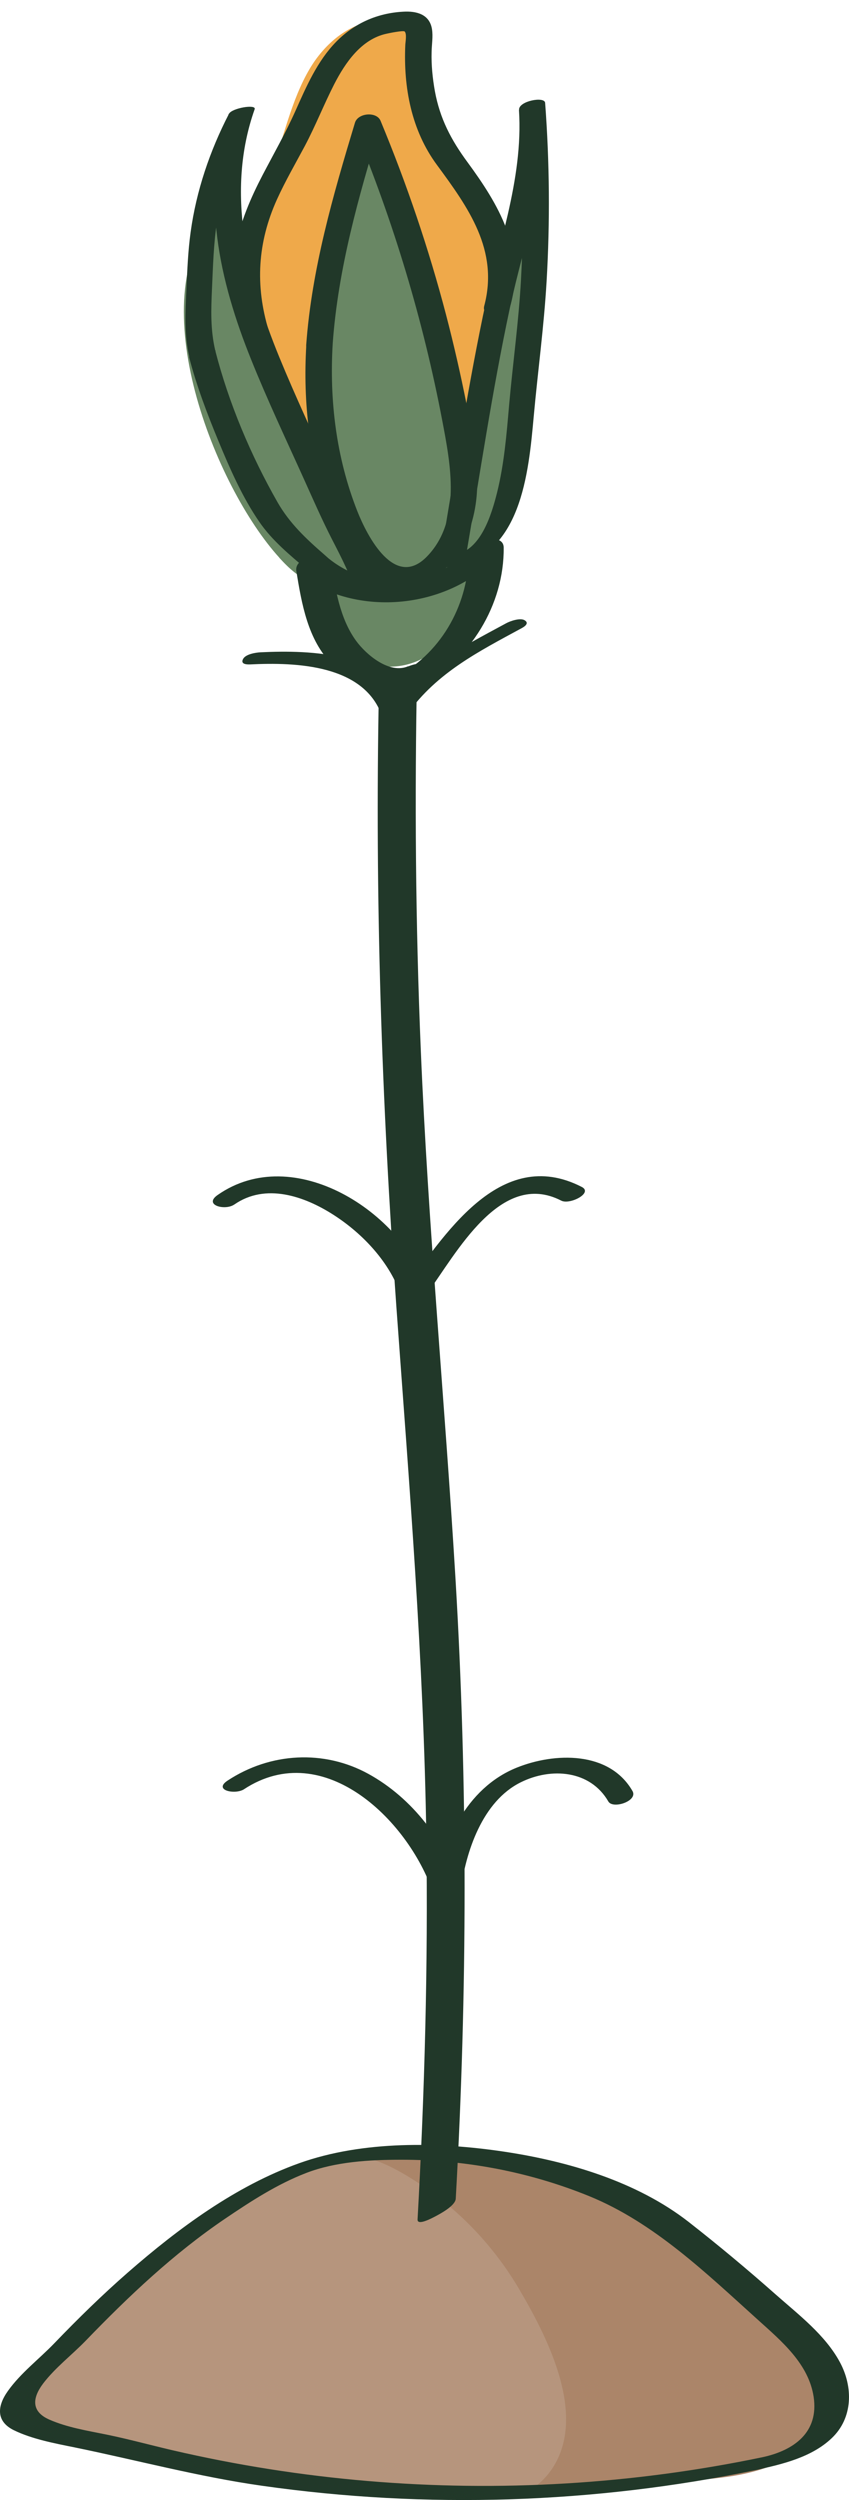 <svg width="72" height="212" viewBox="0 0 72 212" fill="none" xmlns="http://www.w3.org/2000/svg">
<g id="Flower Progress">
<path id="Vector" d="M21.168 24.465C21.219 21.133 21.851 17.822 22.971 14.684C24.02 11.781 24.693 8.49 26.272 5.821C27.433 3.865 29.288 2.194 31.529 1.796C32.66 1.593 33.964 1.796 34.667 2.703C35.472 3.742 35.36 5.362 35.839 6.554C36.44 8.093 37.234 9.58 37.927 11.088C39.435 14.358 40.81 17.71 41.737 21.195C43.093 26.329 43.419 31.984 41.136 36.772C39.282 40.684 32.395 46.726 27.709 43.741C22.737 40.572 21.086 29.681 21.168 24.455V24.465Z" fill="#EFA94A"/>
<path id="Vector_2" d="M31.071 12.443C34.148 18.464 36.521 24.852 38.121 31.433C39.262 36.14 39.985 41.183 38.396 45.758C37.968 46.99 37.306 48.244 36.144 48.865C34.677 49.65 32.772 49.16 31.519 48.07C30.266 46.98 29.522 45.422 28.921 43.863C25.997 36.171 27.006 27.205 28.931 19.34C29.216 18.158 29.553 16.977 29.909 15.815C30.072 15.296 31.274 12.85 31.071 12.443Z" fill="#698764"/>
<path id="Vector_3" d="M44.937 18.209C41.259 26.747 38.417 37.322 39.517 46.603C47.138 48.977 43.684 21.123 44.937 18.209Z" fill="#698764"/>
<path id="Vector_4" d="M23.685 47.296C24.511 48.203 25.438 49.079 26.619 49.405C27.801 49.731 29.258 49.293 29.727 48.162C30.114 47.225 29.747 46.165 29.37 45.228C27.465 40.399 25.56 35.58 23.655 30.751C22.34 27.43 20.894 20.288 18.204 18.199C11.928 25.463 18.235 41.295 23.685 47.286V47.296Z" fill="#698764"/>
<path id="Vector_5" d="M26.099 50.669C26.619 54.387 30.663 57.199 34.331 56.394C37.999 55.589 40.485 51.341 39.405 47.745C34.891 48.162 30.388 48.58 25.875 48.998" fill="#698764"/>
<path id="Vector_6" d="M58.783 210.05C61.452 209.816 64.193 209.561 66.567 208.318C76.266 203.234 65.171 195.135 60.474 191.304C53.017 185.212 43.562 181.778 33.873 182.563C18.449 183.796 10.023 193.209 0.375 203.886C17.878 213.29 38.988 211.803 58.793 210.06L58.783 210.05Z" fill="#B6957D"/>
<path id="Vector_7" d="M58.793 210.315C61.473 210.142 64.172 209.816 66.567 208.573C76.266 203.54 65.171 195.532 60.474 191.742C56.409 188.452 51.743 185.762 46.771 184.081C41.453 182.278 36.278 182.043 30.664 182.981C31.734 182.94 33.649 183.979 34.535 184.519C35.819 185.293 37.042 186.18 38.183 187.148C40.465 189.093 42.421 191.416 43.949 193.984C46.323 198.008 49.726 204.508 46.995 209.072C46.517 209.877 45.844 210.57 45.06 211.1C48.941 210.875 52.833 210.651 56.715 210.437C57.398 210.397 58.09 210.366 58.783 210.315H58.793Z" fill="#AB8569"/>
<path id="Vector_8" d="M64.111 209.449C66.332 208.97 68.828 208.379 70.529 206.759C72.343 205.048 72.363 202.409 71.222 200.3C69.979 197.997 67.728 196.286 65.802 194.584C63.398 192.455 60.932 190.397 58.406 188.421C54.004 184.987 48.167 183.266 42.706 182.451C37.245 181.635 30.796 181.503 25.396 183.429C19.997 185.354 15.117 188.971 10.848 192.7C8.678 194.595 6.61 196.622 4.613 198.7C3.309 200.055 1.75 201.227 0.66 202.765C-0.257 204.059 -0.339 205.343 1.19 206.087C2.718 206.831 4.603 207.187 6.314 207.534C11.643 208.624 16.849 210.03 22.248 210.794C36.155 212.77 50.357 212.312 64.111 209.459C64.437 209.388 65.833 209.123 65.843 208.654C65.843 208.155 64.977 208.308 64.661 208.369C53.668 210.661 42.38 211.334 31.183 210.386C25.61 209.917 20.068 209.041 14.628 207.778C12.753 207.34 10.899 206.831 9.004 206.443C7.394 206.117 5.693 205.842 4.185 205.18C2.677 204.518 2.697 203.397 3.655 202.124C4.684 200.769 6.1 199.699 7.282 198.476C10.909 194.717 14.729 191.1 19.07 188.156C21.25 186.679 23.522 185.201 25.997 184.254C28.473 183.306 31.346 183.143 34.026 183.143C39.476 183.133 44.947 184.183 49.99 186.24C55.492 188.492 59.934 192.802 64.294 196.734C66.281 198.527 68.573 200.443 69.001 203.244C69.46 206.28 67.31 207.798 64.661 208.369C64.335 208.44 62.939 208.705 62.929 209.174C62.929 209.673 63.795 209.53 64.111 209.459V209.449Z" fill="#213829"/>
<path id="Vector_9" d="M38.651 186.444C39.64 168.88 39.67 151.306 38.621 133.742C37.724 118.837 36.308 103.972 35.687 89.057C35.238 78.339 35.157 67.611 35.371 56.893C35.381 56.323 34.128 57.016 33.934 57.117C33.527 57.331 32.141 58.055 32.131 58.656C31.785 76.088 32.365 93.478 33.618 110.859C34.698 125.836 35.941 140.792 36.155 155.819C36.308 166.618 36.013 177.418 35.412 188.207C35.381 188.777 36.665 188.074 36.848 187.983C37.276 187.759 38.621 187.056 38.651 186.444Z" fill="#213829"/>
<path id="Vector_10" d="M20.68 151.734C27.495 147.241 34.851 154.515 36.838 160.832C37.082 161.616 38.967 161.107 39.059 160.404C39.487 157.042 40.903 152.742 44.173 151.133C46.741 149.859 50.052 150.104 51.59 152.763C51.977 153.435 54.127 152.722 53.638 151.876C51.672 148.463 47.026 148.596 43.806 149.9C39.517 151.642 37.398 156.298 36.848 160.658L39.069 160.23C37.796 156.186 34.984 152.477 31.235 150.419C27.485 148.361 22.941 148.596 19.304 150.99C18.051 151.815 19.946 152.213 20.7 151.723L20.68 151.734Z" fill="#213829"/>
<path id="Vector_11" d="M19.864 102.148C22.523 100.294 25.814 101.425 28.31 103.035C30.806 104.645 33.098 107.09 34.046 109.963C34.331 110.839 35.849 110.217 36.195 109.728C38.681 106.326 42.441 99.153 47.596 101.812C48.319 102.189 50.326 101.16 49.338 100.651C42.38 97.075 37.581 104.858 34.117 109.596L36.267 109.362C34.107 102.75 24.897 96.83 18.458 101.333C17.225 102.189 19.09 102.688 19.874 102.138L19.864 102.148Z" fill="#213829"/>
<path id="Vector_12" d="M21.188 56.343C25.111 56.149 30.999 56.343 32.446 60.867C32.64 61.478 34.331 60.856 34.565 60.52C37.061 57.036 40.566 55.263 44.244 53.266C44.55 53.103 44.886 52.828 44.488 52.594C44.111 52.37 43.266 52.665 42.93 52.849C39.017 54.968 35.187 56.893 32.528 60.612L34.647 60.265C33.057 55.294 26.384 55.11 22.095 55.314C21.688 55.334 20.842 55.467 20.618 55.874C20.394 56.282 20.811 56.353 21.168 56.343H21.188Z" fill="#213829"/>
<path id="Vector_13" d="M34.617 56.496C33.037 57.189 31.061 55.528 30.195 54.336C28.799 52.411 28.432 49.915 28.066 47.622L25.223 48.611C30.195 52.513 38.284 51.667 42.42 46.879L39.751 46.777C39.792 51.076 37.561 55.223 33.761 57.311C33.282 57.576 32.966 58.177 33.516 58.523C34.117 58.901 35.065 58.564 35.615 58.269C39.863 55.946 42.767 51.31 42.716 46.43C42.706 45.238 40.536 45.758 40.047 46.328C37.031 49.823 31.652 50.322 27.974 47.439C27.291 46.899 24.938 47.215 25.131 48.427C25.58 51.178 26.099 54.275 28.167 56.333C30.236 58.391 33.2 58.962 35.829 57.81C36.267 57.617 37.011 57.107 36.603 56.567C36.196 56.028 35.105 56.303 34.637 56.506L34.617 56.496Z" fill="#213829"/>
<path id="Vector_14" d="M18.254 29.722C17.837 27.929 17.898 26.268 17.979 24.455C18.061 22.641 18.112 20.685 18.397 18.831C18.906 15.499 20.037 12.27 21.576 9.275L19.395 9.662C16.95 16.559 18.631 23.864 21.28 30.445C22.676 33.93 24.286 37.322 25.824 40.735C26.578 42.406 27.311 44.087 28.147 45.717C28.982 47.347 29.808 48.906 30.276 50.658L32.1 49.904C30.378 49.772 28.748 48.122 27.515 47.042C25.977 45.707 24.571 44.393 23.542 42.6C21.27 38.616 19.395 34.174 18.254 29.722C18.122 29.223 15.911 29.803 16.044 30.313C16.675 32.738 17.582 35.122 18.54 37.434C19.497 39.747 20.567 42.192 22.003 44.27C23.083 45.84 24.581 47.072 26.028 48.295C27.362 49.426 28.87 50.669 30.684 50.811C30.979 50.832 32.65 50.577 32.507 50.057C32.049 48.386 31.264 46.858 30.48 45.32C29.645 43.7 28.901 42.029 28.157 40.368C26.649 37.017 25.08 33.685 23.684 30.282C20.974 23.66 19.12 16.264 21.596 9.264C21.759 8.806 19.66 9.163 19.416 9.652C17.796 12.79 16.645 16.182 16.166 19.687C15.942 21.307 15.88 22.937 15.809 24.567C15.717 26.543 15.605 28.367 16.064 30.313C16.176 30.802 18.397 30.252 18.275 29.722H18.254Z" fill="#213829"/>
<path id="Vector_15" d="M28.218 29.1C28.677 22.784 30.399 16.701 32.233 10.67L30.062 10.833C33.374 18.82 35.88 27.134 37.5 35.631C38.203 39.329 39.16 44.148 36.216 47.184C33.475 50.016 31.142 45.472 30.297 43.333C28.514 38.799 27.923 33.95 28.218 29.11C28.29 27.939 26.038 28.234 25.977 29.263C25.682 34.164 26.242 39.105 28.005 43.71C29.166 46.725 31.091 50.352 34.922 49.67C38.753 48.987 40.465 44.566 40.465 41.102C40.465 38.82 40.016 36.558 39.578 34.337C39.069 31.77 38.488 29.223 37.826 26.686C36.359 21.082 34.494 15.591 32.273 10.242C31.937 9.437 30.358 9.57 30.103 10.405C28.239 16.579 26.436 22.804 25.967 29.263C25.886 30.435 28.137 30.139 28.208 29.11L28.218 29.1Z" fill="#213829"/>
<path id="Vector_16" d="M44.01 9.326C44.398 15.275 42.136 21.093 40.944 26.839C39.517 33.746 38.458 40.756 37.266 47.714C37.184 48.162 37.938 48.111 38.193 48.071C44.194 47.225 44.825 40.144 45.264 35.305C45.61 31.495 46.13 27.705 46.354 23.874C46.649 18.831 46.608 13.768 46.231 8.724C46.191 8.144 43.959 8.572 44.021 9.315C44.377 14.104 44.438 18.902 44.184 23.701C43.99 27.267 43.491 30.802 43.175 34.358C42.961 36.833 42.757 39.34 42.156 41.764C41.698 43.588 40.781 46.716 38.55 47.032L39.477 47.388C40.689 40.318 41.738 33.155 43.236 26.136C44.459 20.43 46.618 14.644 46.231 8.724C46.191 8.144 43.97 8.572 44.021 9.315L44.01 9.326Z" fill="#213829"/>
<path id="Vector_17" d="M22.788 28.041C21.627 24.21 21.841 20.553 23.491 16.905C24.194 15.357 25.05 13.88 25.855 12.372C26.761 10.66 27.464 8.867 28.341 7.145C29.278 5.322 30.633 3.335 32.752 2.866C33.007 2.805 34.219 2.561 34.321 2.673C34.514 2.887 34.382 3.559 34.372 3.803C34.209 7.41 34.881 11.037 37.051 13.981C39.721 17.608 42.319 21.215 41.065 25.942C40.77 27.032 43.042 26.798 43.317 25.789C44.55 21.164 42.298 17.364 39.649 13.757C38.254 11.862 37.306 10.059 36.878 7.716C36.685 6.626 36.572 5.515 36.603 4.415C36.613 3.773 36.736 3.101 36.634 2.469C36.43 1.206 35.319 0.92 34.178 0.992C31.988 1.114 30.062 1.97 28.524 3.528C26.904 5.179 25.977 7.339 25.05 9.417C24.214 11.281 23.216 13.034 22.268 14.847C21.26 16.783 20.384 18.8 19.986 20.97C19.518 23.548 19.844 26.156 20.598 28.642C20.913 29.701 23.134 29.1 22.808 28.051L22.788 28.041Z" fill="#213829"/>
</g>
</svg>

